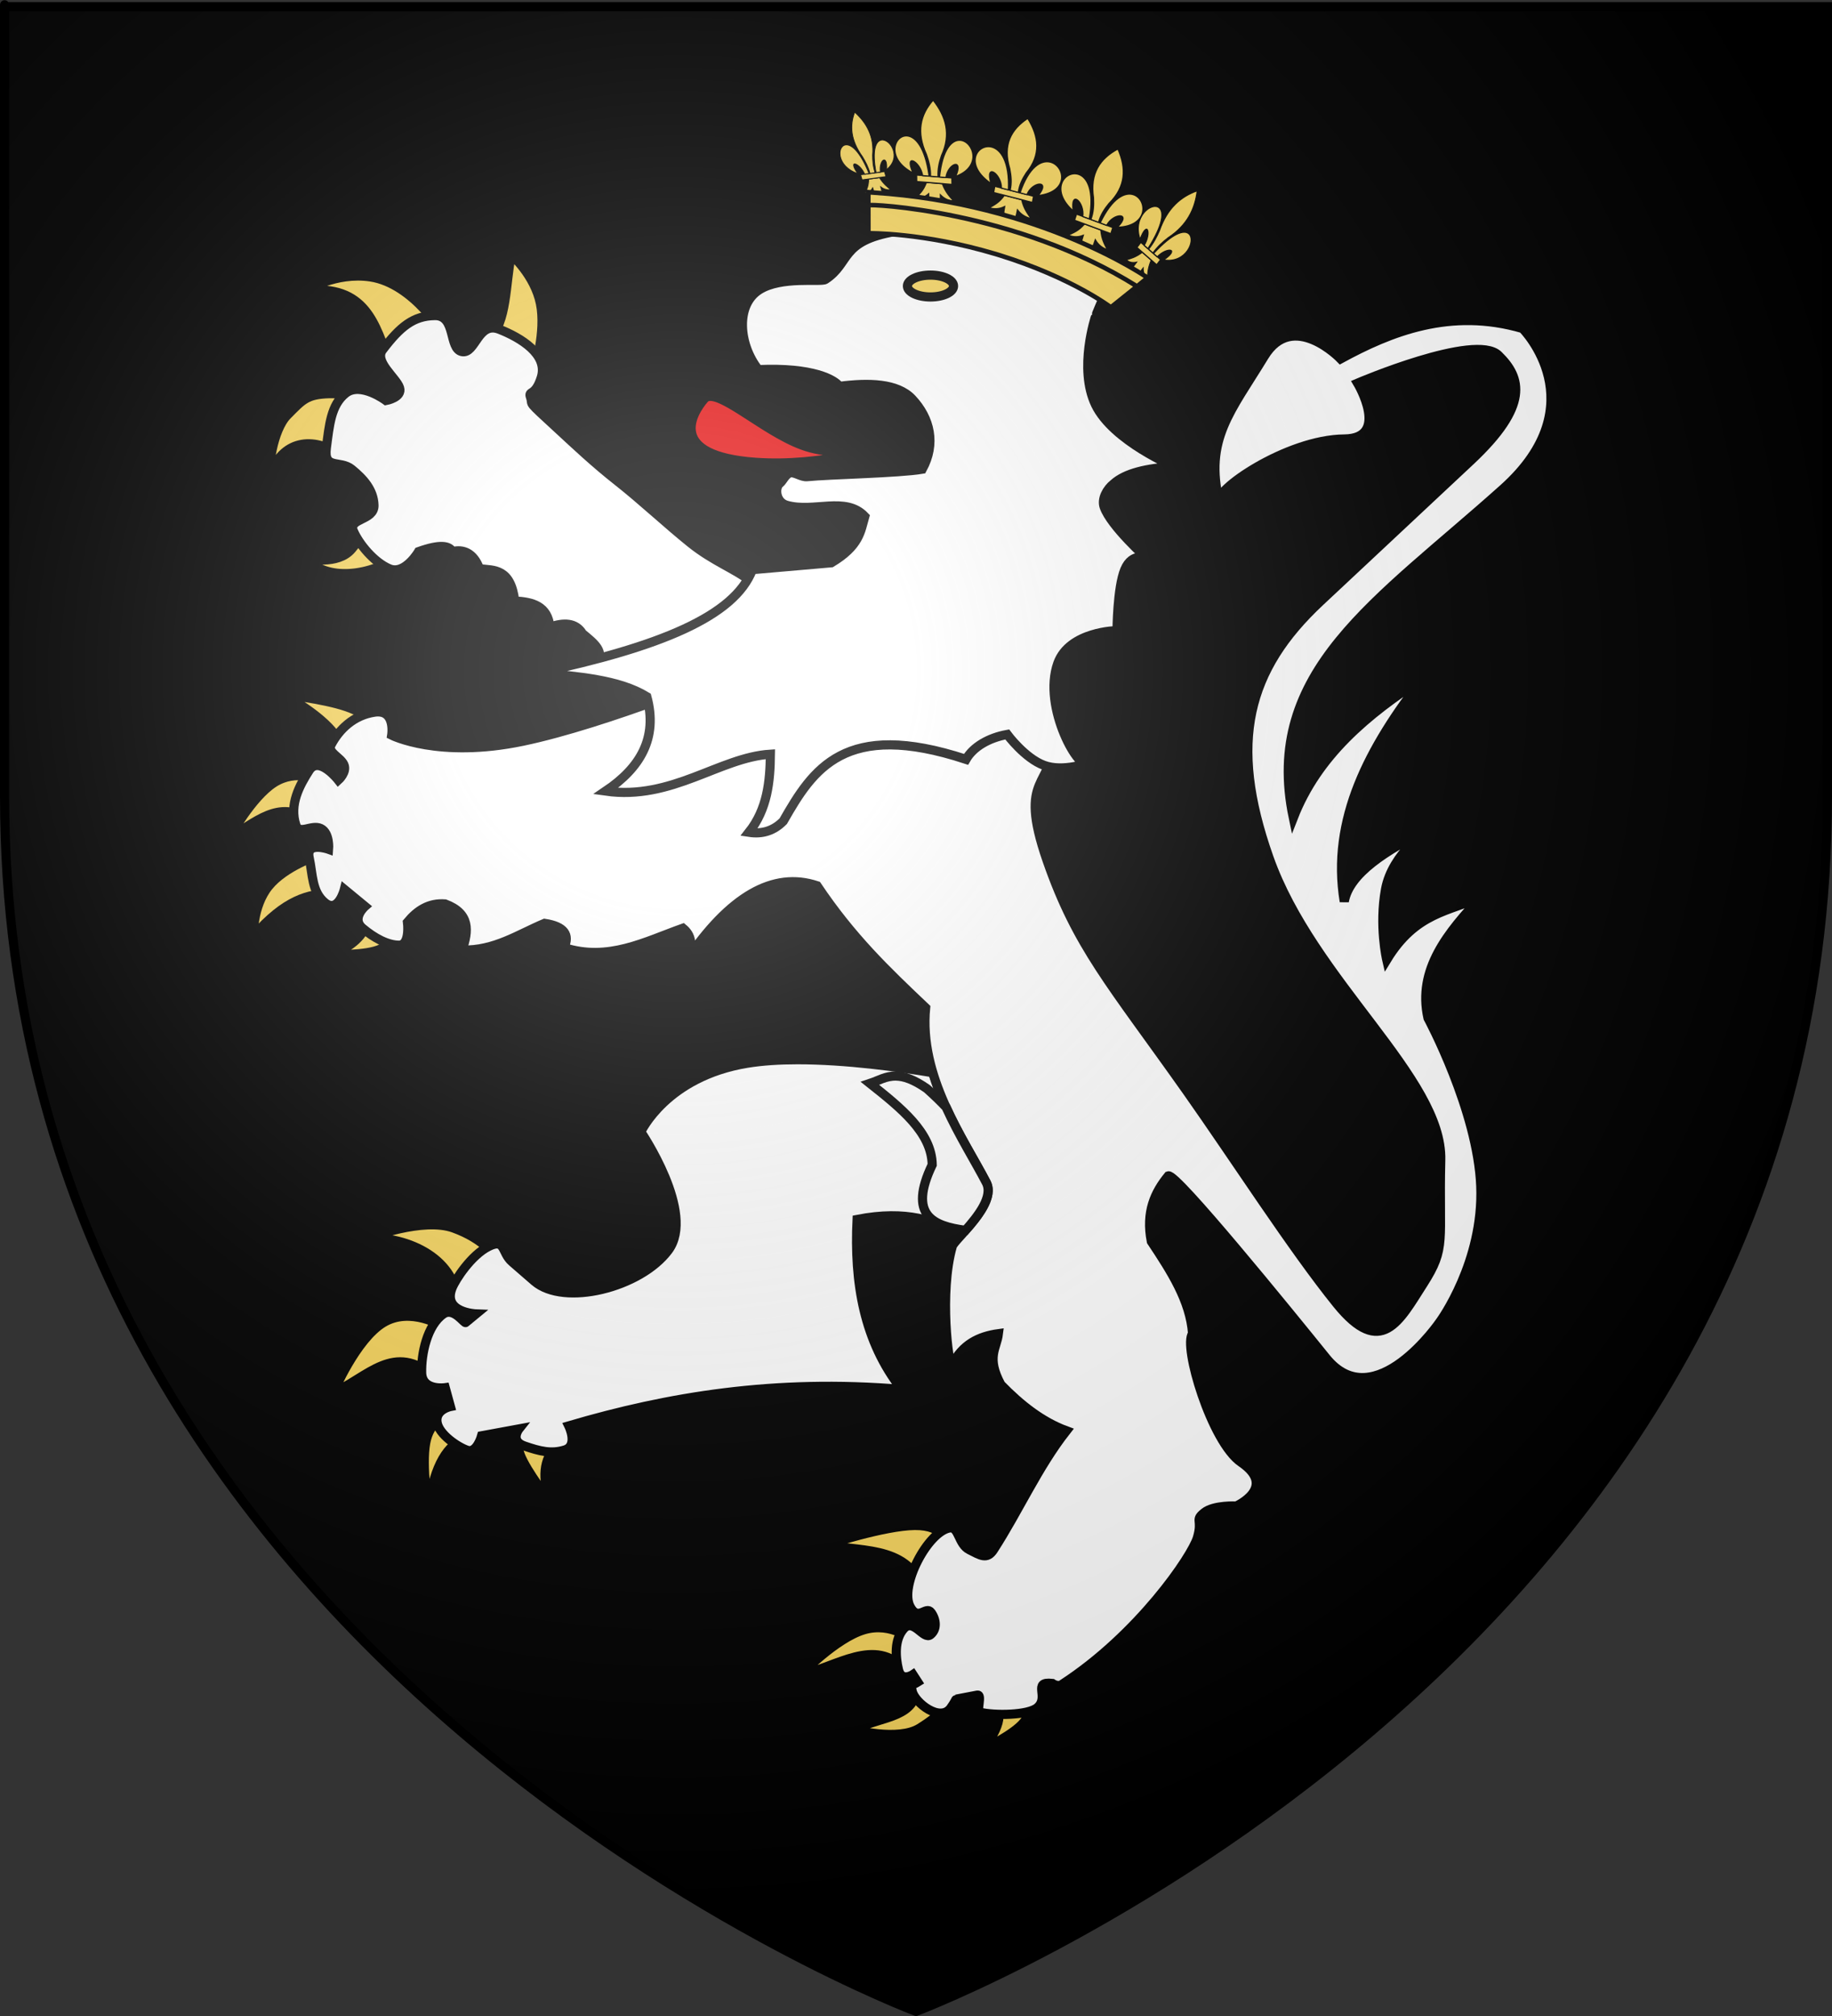 <?xml version="1.0" encoding="UTF-8" standalone="no"?>
<svg
   xmlns:dc="http://purl.org/dc/elements/1.1/"
   xmlns:cc="http://creativecommons.org/ns#"
   xmlns:rdf="http://www.w3.org/1999/02/22-rdf-syntax-ns#"
   xmlns:svg="http://www.w3.org/2000/svg"
   xmlns="http://www.w3.org/2000/svg"
   xmlns:xlink="http://www.w3.org/1999/xlink"
   xmlns:sodipodi="http://sodipodi.sourceforge.net/DTD/sodipodi-0.dtd"
   xmlns:inkscape="http://www.inkscape.org/namespaces/inkscape"
   height="660"
   width="600"
   version="1.0"
   id="svg2"
   sodipodi:version="0.32"
   inkscape:version="0.46"
   sodipodi:docname="blason Henneveux.svg"
   sodipodi:docbase="D:\Mes documents\Renaud-Notre Lapin"
   inkscape:export-filename="/Users/olivier/Desktop/Blason Rouge/Blason_Vide_3D.png"
   inkscape:export-xdpi="144"
   inkscape:export-ydpi="144"
   inkscape:output_extension="org.inkscape.output.svg.inkscape">
  <rect width="100%" height="100%" fill="#333333" stroke="none"/>
  <sodipodi:namedview
     inkscape:window-height="712"
     inkscape:window-width="1024"
     inkscape:pageshadow="2"
     inkscape:pageopacity="0.0"
     guidetolerance="10.0"
     gridtolerance="10.0"
     objecttolerance="10.0"
     borderopacity="1.0"
     bordercolor="#666666"
     pagecolor="#ffffff"
     id="base"
     showgrid="false"
     height="660px"
     inkscape:zoom="0.76818149"
     inkscape:cx="300"
     inkscape:cy="329.99986"
     inkscape:window-x="112"
     inkscape:window-y="317"
     inkscape:current-layer="g3047"
     showguides="true"
     inkscape:guide-bbox="true">
    <sodipodi:guide
       orientation="1,0"
       position="-505.076,92.036"
       id="guide2493" />
  </sodipodi:namedview>
  <desc
     id="desc4">Flag of Canton of Valais (Wallis)</desc>
  <defs
     id="defs6">
    <inkscape:perspective
       sodipodi:type="inkscape:persp3d"
       inkscape:vp_x="0 : 330 : 1"
       inkscape:vp_y="0 : 1000 : 0"
       inkscape:vp_z="600 : 330 : 1"
       inkscape:persp3d-origin="300 : 220 : 1"
       id="perspective35" />
    <linearGradient
       id="linearGradient2893">
      <stop
         style="stop-color:white;stop-opacity:0.314;"
         offset="0"
         id="stop2895" />
      <stop
         id="stop2897"
         offset="0.19"
         style="stop-color:white;stop-opacity:0.251;" />
      <stop
         style="stop-color:#6b6b6b;stop-opacity:0.125;"
         offset="0.6"
         id="stop2901" />
      <stop
         style="stop-color:black;stop-opacity:0.125;"
         offset="1"
         id="stop2899" />
    </linearGradient>
    <linearGradient
       id="linearGradient2885">
      <stop
         id="stop2887"
         offset="0"
         style="stop-color:white;stop-opacity:1;" />
      <stop
         style="stop-color:white;stop-opacity:1;"
         offset="0.229"
         id="stop2891" />
      <stop
         id="stop2889"
         offset="1"
         style="stop-color:black;stop-opacity:1;" />
    </linearGradient>
    <linearGradient
       id="linearGradient2955">
      <stop
         id="stop2867"
         offset="0"
         style="stop-color:#fd0000;stop-opacity:1;" />
      <stop
         style="stop-color:#e77275;stop-opacity:0.659;"
         offset="0.5"
         id="stop2873" />
      <stop
         style="stop-color:black;stop-opacity:0.323;"
         offset="1"
         id="stop2959" />
    </linearGradient>
    <radialGradient
       inkscape:collect="always"
       xlink:href="#linearGradient2955"
       id="radialGradient2961"
       cx="225.524"
       cy="218.901"
       fx="225.524"
       fy="218.901"
       r="300"
       gradientTransform="matrix(-4.167939e-4,2.183,-1.884,-3.599562e-4,615.597,-289.121)"
       gradientUnits="userSpaceOnUse" />
    <polygon
       id="star"
       transform="scale(53,53)"
       points="0,-1 0.588,0.809 -0.951,-0.309 0.951,-0.309 -0.588,0.809 0,-1 " />
    <clipPath
       id="clip">
      <path
         d="M 0,-200 L 0,600 L 300,600 L 300,-200 L 0,-200 z "
         id="path10" />
    </clipPath>
    <radialGradient
       inkscape:collect="always"
       xlink:href="#linearGradient2955"
       id="radialGradient1911"
       gradientUnits="userSpaceOnUse"
       gradientTransform="matrix(-4.167939e-4,2.183,-1.884,-3.599562e-4,615.597,-289.121)"
       cx="225.524"
       cy="218.901"
       fx="225.524"
       fy="218.901"
       r="300" />
    <radialGradient
       inkscape:collect="always"
       xlink:href="#linearGradient2955"
       id="radialGradient2865"
       gradientUnits="userSpaceOnUse"
       gradientTransform="matrix(0,1.749,-1.593,-1.049767e-7,551.788,-191.29)"
       cx="225.524"
       cy="218.901"
       fx="225.524"
       fy="218.901"
       r="300" />
    <radialGradient
       inkscape:collect="always"
       xlink:href="#linearGradient2955"
       id="radialGradient2871"
       gradientUnits="userSpaceOnUse"
       gradientTransform="matrix(0,1.386,-1.323,-5.741131e-8,-158.082,-109.541)"
       cx="225.524"
       cy="218.901"
       fx="225.524"
       fy="218.901"
       r="300" />
    <radialGradient
       inkscape:collect="always"
       xlink:href="#linearGradient2893"
       id="radialGradient3163"
       gradientUnits="userSpaceOnUse"
       gradientTransform="matrix(1.353,0,0,1.349,-77.629,-85.747)"
       cx="221.445"
       cy="226.331"
       fx="221.445"
       fy="226.331"
       r="300" />
    <inkscape:perspective
       id="perspective55"
       inkscape:persp3d-origin="313.53882 : 108.85415 : 1"
       inkscape:vp_z="627.07764 : 163.28122 : 1"
       inkscape:vp_y="0 : 1000 : 0"
       inkscape:vp_x="0 : 163.28122 : 1"
       sodipodi:type="inkscape:persp3d" />
    <inkscape:perspective
       id="perspective18"
       inkscape:persp3d-origin="220.7534 : 151.35528 : 1"
       inkscape:vp_z="441.50681 : 227.03291 : 1"
       inkscape:vp_y="0 : 1000 : 0"
       inkscape:vp_x="0 : 227.03291 : 1"
       sodipodi:type="inkscape:persp3d" />
    <radialGradient
       r="300"
       fy="226.331"
       fx="221.445"
       cy="226.331"
       cx="221.445"
       gradientTransform="matrix(1.353,0,0,1.349,-77.629,-85.747)"
       gradientUnits="userSpaceOnUse"
       id="radialGradient3043"
       xlink:href="#linearGradient2893"
       inkscape:collect="always" />
    <radialGradient
       r="300"
       fy="218.901"
       fx="225.524"
       cy="218.901"
       cx="225.524"
       gradientTransform="matrix(0,1.386,-1.323,-5.741131e-8,-158.082,-109.541)"
       gradientUnits="userSpaceOnUse"
       id="radialGradient3041"
       xlink:href="#linearGradient2955"
       inkscape:collect="always" />
    <radialGradient
       r="300"
       fy="218.901"
       fx="225.524"
       cy="218.901"
       cx="225.524"
       gradientTransform="matrix(0,1.749,-1.593,-1.049767e-7,551.788,-191.29)"
       gradientUnits="userSpaceOnUse"
       id="radialGradient3039"
       xlink:href="#linearGradient2955"
       inkscape:collect="always" />
    <radialGradient
       r="300"
       fy="218.901"
       fx="225.524"
       cy="218.901"
       cx="225.524"
       gradientTransform="matrix(-4.167939e-4,2.183,-1.884,-3.599562e-4,615.597,-289.121)"
       gradientUnits="userSpaceOnUse"
       id="radialGradient3037"
       xlink:href="#linearGradient2955"
       inkscape:collect="always" />
    <clipPath
       id="clipPath3033">
      <path
         id="path3035"
         d="M 0,-200 L 0,600 L 300,600 L 300,-200 L 0,-200 z " />
    </clipPath>
    <polygon
       points="0,-1 0.588,0.809 -0.951,-0.309 0.951,-0.309 -0.588,0.809 0,-1 "
       transform="scale(53,53)"
       id="polygon3031" />
    <radialGradient
       gradientUnits="userSpaceOnUse"
       gradientTransform="matrix(-4.167939e-4,2.183,-1.884,-3.599562e-4,615.597,-289.121)"
       r="300"
       fy="218.901"
       fx="225.524"
       cy="218.901"
       cx="225.524"
       id="radialGradient3029"
       xlink:href="#linearGradient2955"
       inkscape:collect="always" />
    <linearGradient
       id="linearGradient3021">
      <stop
         style="stop-color:#fd0000;stop-opacity:1;"
         offset="0"
         id="stop3023" />
      <stop
         id="stop3025"
         offset="0.5"
         style="stop-color:#e77275;stop-opacity:0.659;" />
      <stop
         id="stop3027"
         offset="1"
         style="stop-color:black;stop-opacity:0.323;" />
    </linearGradient>
    <linearGradient
       id="linearGradient3013">
      <stop
         style="stop-color:white;stop-opacity:1;"
         offset="0"
         id="stop3015" />
      <stop
         id="stop3017"
         offset="0.229"
         style="stop-color:white;stop-opacity:1;" />
      <stop
         style="stop-color:black;stop-opacity:1;"
         offset="1"
         id="stop3019" />
    </linearGradient>
    <linearGradient
       id="linearGradient3003">
      <stop
         id="stop3005"
         offset="0"
         style="stop-color:white;stop-opacity:0.314;" />
      <stop
         style="stop-color:white;stop-opacity:0.251;"
         offset="0.19"
         id="stop3007" />
      <stop
         id="stop3009"
         offset="0.6"
         style="stop-color:#6b6b6b;stop-opacity:0.125;" />
      <stop
         id="stop3011"
         offset="1"
         style="stop-color:black;stop-opacity:0.125;" />
    </linearGradient>
    <inkscape:perspective
       id="perspective3001"
       inkscape:persp3d-origin="300 : 220 : 1"
       inkscape:vp_z="600 : 330 : 1"
       inkscape:vp_y="0 : 1000 : 0"
       inkscape:vp_x="0 : 330 : 1"
       sodipodi:type="inkscape:persp3d" />
  </defs>
  <g
     inkscape:groupmode="layer"
     id="layer3"
     inkscape:label="Fond écu"
     style="display:inline">
    <path
       id="path2855"
       style="fill:#000000;fill-opacity:1;fill-rule:evenodd;stroke:none;stroke-width:1px;stroke-linecap:butt;stroke-linejoin:miter;stroke-opacity:1"
       d="M 300,658.5 C 300,658.5 598.5,546.18 598.5,260.728 C 598.5,-24.723 598.5,2.176 598.5,2.176 L 1.5,2.176 L 1.5,260.728 C 1.5,546.18 300,658.5 300,658.5 z "
       sodipodi:nodetypes="cccccc" />
    <g
       id="g3045"
       transform="translate(-384.444,6.26)">
      <g
         style="display:inline"
         inkscape:label="Fond écu"
         id="g3047">
        <g
           id="g3111"
           transform="translate(372.308,1.302)">
          <path
             id="path1994"
             style="fill:#f7d55d;fill-opacity:1;fill-rule:evenodd;stroke:#000000;stroke-width:3;stroke-linecap:butt;stroke-linejoin:miter;stroke-miterlimit:4;stroke-dasharray:none;stroke-opacity:1;display:inline"
             d="M 143.61,173.869 C 133.602,181.414 118.622,182.717 112.698,175.274 C 112.698,175.274 122.76,177.63 127.311,172.183 C 133.487,164.791 133.711,161.299 134.617,162.909 L 143.61,173.869 z" />
          <path
             id="path1996"
             style="fill:#f7d55d;fill-opacity:1;fill-rule:evenodd;stroke:#000000;stroke-width:3;stroke-linecap:butt;stroke-linejoin:miter;stroke-miterlimit:4;stroke-dasharray:none;stroke-opacity:1;display:inline"
             d="M 124.501,142.114 C 115.737,135.269 105.168,136.052 100.895,147.172 C 99.763,146.748 101.373,133.243 106.234,128.344 C 111.233,123.306 112.557,121.529 120.004,121.319 C 127.451,121.108 136.865,125.534 136.865,125.534 L 124.501,142.114 z" />
          <path
             id="path1998"
             style="fill:#f7d55d;fill-opacity:1;fill-rule:evenodd;stroke:#000000;stroke-width:3;stroke-linecap:butt;stroke-linejoin:miter;stroke-miterlimit:4;stroke-dasharray:none;stroke-opacity:1;display:inline"
             d="M 139.676,111.202 C 135.08,98.629 131.907,85.464 112.136,87.597 C 112.136,87.597 122.004,81.368 133.493,83.1 C 147.69,85.241 158.132,102.482 157.38,102.772 L 139.676,111.202 z" />
          <path
             id="path2000"
             style="fill:#f7d55d;fill-opacity:1;fill-rule:evenodd;stroke:#000000;stroke-width:3;stroke-linecap:butt;stroke-linejoin:miter;stroke-miterlimit:4;stroke-dasharray:none;stroke-opacity:1;display:inline"
             d="M 172.274,103.615 C 178.262,97.894 177.624,85.547 179.58,75.794 C 179.58,75.794 187.238,82.468 189.135,91.812 C 191.032,101.156 187.168,113.169 187.168,113.169 L 172.274,103.615 z" />
          <path
             id="path2002"
             style="fill:#ffffff;fill-opacity:1;fill-rule:evenodd;stroke:#000000;stroke-width:3;stroke-linecap:butt;stroke-linejoin:miter;stroke-miterlimit:4;stroke-dasharray:none;stroke-opacity:1;display:inline"
             d="M 216.956,214.617 L 207.12,209.769 C 210.687,205.97 206.615,202.935 202.905,199.863 C 200.702,196.213 196.669,196.178 192.226,197.756 C 191.586,190.784 186.528,189.492 180.704,189.185 C 179.407,178.551 174.094,179.161 169.182,178.646 C 167.203,173.216 163.62,172.191 160.33,173.026 C 159.247,171.063 156.289,170.507 149.23,173.026 C 149.23,173.026 144.734,180.754 139.676,178.646 C 134.617,176.539 129.699,170.497 127.873,166.282 C 126.046,162.066 134.758,162.909 134.617,157.851 C 134.477,152.793 131.105,149.139 127.311,146.048 C 123.517,142.957 118.037,146.329 119.021,139.023 C 120.004,131.716 120.461,125.042 125.344,121.178 C 130.226,117.314 138.551,123.567 138.551,123.567 C 138.551,123.567 143.996,122.583 142.995,119.387 C 141.994,116.19 134.547,110.781 137.427,106.987 C 143.188,99.399 147.544,95.816 154.57,95.746 C 161.595,95.676 158.996,106.635 163.422,107.549 C 167.848,108.462 168.656,97.502 175.646,100.242 C 182.636,102.982 191.747,108.46 189.416,115.979 C 187.435,122.368 185.091,120.148 185.861,122.427 C 186.937,125.61 183.942,122.797 195.317,133.262 C 200.15,137.708 206.817,144.033 214.446,150.022 C 222.074,156.01 230.829,164.216 238.361,170.247 C 245.894,176.277 253.048,178.729 258.037,182.763 C 263.027,186.798 266.134,189.325 266.134,189.325 L 216.956,214.617 z" />
          <path
             id="path2004"
             style="fill:#f7d55d;fill-opacity:1;fill-rule:evenodd;stroke:#000000;stroke-width:3;stroke-linecap:butt;stroke-linejoin:miter;stroke-miterlimit:4;stroke-dasharray:none;stroke-opacity:1;display:inline"
             d="M 161.884,420.906 C 162.972,406.084 147.799,397.58 133.071,397.657 C 133.071,397.657 150.657,390.851 160.692,394.478 C 170.727,398.104 174.403,403.817 174.403,403.817 L 161.884,420.906 z" />
          <path
             id="path2006"
             style="fill:#f7d55d;fill-opacity:1;fill-rule:evenodd;stroke:#000000;stroke-width:3;stroke-linecap:butt;stroke-linejoin:miter;stroke-miterlimit:4;stroke-dasharray:none;stroke-opacity:1;display:inline"
             d="M 154.333,443.161 C 141.264,431.735 132.648,443.267 121.347,448.328 C 121.347,448.328 128.699,430.891 137.641,425.476 C 146.583,420.062 157.115,426.669 157.115,426.669 L 154.333,443.161 z" />
          <path
             id="path2008"
             style="fill:#f7d55d;fill-opacity:1;fill-rule:evenodd;stroke:#000000;stroke-width:3;stroke-linecap:butt;stroke-linejoin:miter;stroke-miterlimit:4;stroke-dasharray:none;stroke-opacity:1;display:inline"
             d="M 164.269,463.231 C 158.988,465.69 154.467,471.186 152.346,486.282 C 152.346,486.282 150.16,472.272 151.551,464.821 C 152.942,457.369 157.91,456.475 157.91,456.475 L 164.269,463.231 z" />
          <path
             id="path2010"
             style="fill:#f7d55d;fill-opacity:1;fill-rule:evenodd;stroke:#000000;stroke-width:3;stroke-linecap:butt;stroke-linejoin:miter;stroke-miterlimit:4;stroke-dasharray:none;stroke-opacity:1;display:inline"
             d="M 194.472,465.616 C 189.976,470.199 189.565,476.533 192.485,484.294 C 192.485,484.294 184.537,474.061 182.55,468.795 C 180.563,463.529 184.537,463.231 184.537,463.231 L 194.472,465.616 z" />
          <path
             id="path2012"
             style="fill:#ffffff;fill-opacity:1;fill-rule:evenodd;stroke:#000000;stroke-width:3;stroke-linecap:butt;stroke-linejoin:miter;stroke-miterlimit:4;stroke-dasharray:none;stroke-opacity:1;display:inline"
             d="M 273.313,339.367 C 267.466,339.369 261.83,339.709 256.851,340.525 C 230.295,344.881 222.018,362.997 222.018,362.997 C 222.018,362.997 240.133,389.549 231,401.773 C 221.867,413.998 196.843,420.267 187.153,411.882 L 179.861,405.56 C 176.296,402.475 177.751,397.711 172.131,400.521 C 166.51,403.332 161.316,411.246 160.175,414.135 C 157.002,422.171 168.062,422.586 168.062,422.586 L 164.682,425.371 C 164.363,426.09 160.799,420.254 157.39,422.586 C 151.975,426.289 150.082,435.791 150.223,441.833 C 150.364,447.875 157.953,446.747 157.953,446.747 L 159.643,452.912 C 159.643,452.912 154.7,453.907 155.262,457.982 C 155.824,462.057 162.189,466.263 165.245,467.246 C 168.302,468.23 169.877,462.489 169.877,462.489 L 182.114,460.236 C 182.114,460.236 179.012,464.152 183.93,465.838 C 188.847,467.524 192.676,468.526 197.137,467.121 C 201.598,465.716 198.42,459.234 198.42,459.234 C 230.925,449.654 265.999,443.833 307.458,447.31 C 295.01,431.499 291.848,412.33 292.842,391.664 C 309.094,388.489 318.513,392.133 327.112,396.609 C 331.259,392.017 337.806,384.662 335.156,379.584 C 330.021,369.745 321.819,357.474 317.661,343.624 C 306.777,341.801 289.229,339.364 273.313,339.367 z" />
          <path
             id="path2014"
             style="fill:#f7d55d;fill-opacity:1;fill-rule:evenodd;stroke:#000000;stroke-width:3;stroke-linecap:butt;stroke-linejoin:miter;stroke-miterlimit:4;stroke-dasharray:none;stroke-opacity:1;display:inline"
             d="M 124.328,237.298 C 121.876,230.858 114.356,225.198 105.053,219.812 C 105.053,219.812 117.919,221.203 125.52,223.786 C 133.121,226.369 135.456,230.145 135.456,230.145 L 124.328,237.298 z" />
          <path
             id="path2016"
             style="fill:#f7d55d;fill-opacity:1;fill-rule:evenodd;stroke:#000000;stroke-width:3;stroke-linecap:butt;stroke-linejoin:miter;stroke-miterlimit:4;stroke-dasharray:none;stroke-opacity:1;display:inline"
             d="M 113.598,260.945 C 103.364,253.86 95.664,261.969 87.368,266.509 C 87.368,266.509 94.531,253.343 101.884,248.673 C 109.236,244.003 116.777,247.83 116.777,247.83 L 113.598,260.945 z" />
          <path
             id="path2018"
             style="fill:#f7d55d;fill-opacity:1;fill-rule:evenodd;stroke:#000000;stroke-width:3;stroke-linecap:butt;stroke-linejoin:miter;stroke-miterlimit:4;stroke-dasharray:none;stroke-opacity:1;display:inline"
             d="M 120.552,284.989 C 113.339,285.058 105.661,286.803 95.118,298.898 C 95.118,298.898 94.77,289.211 100.085,282.604 C 105.401,275.997 116.379,272.47 116.379,272.47 L 120.552,284.989 z" />
          <path
             id="path2020"
             style="fill:#f7d55d;fill-opacity:1;fill-rule:evenodd;stroke:#000000;stroke-width:3;stroke-linecap:butt;stroke-linejoin:miter;stroke-miterlimit:4;stroke-dasharray:none;stroke-opacity:1;display:inline"
             d="M 132.075,294.551 C 131.513,298.459 127.158,302.507 120.689,304.94 C 120.689,304.94 132.176,305.362 136.847,303.071 C 141.517,300.78 140.423,297.11 140.423,297.11 L 132.075,294.551 z" />
          <path
             id="path2022"
             style="fill:#f7d55d;fill-opacity:1;fill-rule:evenodd;stroke:#000000;stroke-width:3;stroke-linecap:butt;stroke-linejoin:miter;stroke-miterlimit:4;stroke-dasharray:none;stroke-opacity:1;display:inline"
             d="M 336.351,549.471 C 339.857,551.72 341.36,555.371 334.364,564.971 C 334.364,564.971 344.2,560.301 347.479,556.227 C 350.758,552.154 347.479,548.676 347.479,548.676 L 336.351,549.471 z" />
          <path
             id="path2024"
             style="fill:#f7d55d;fill-opacity:1;fill-rule:evenodd;stroke:#000000;stroke-width:3;stroke-linecap:butt;stroke-linejoin:miter;stroke-miterlimit:4;stroke-dasharray:none;stroke-opacity:1;display:inline"
             d="M 312.506,544.305 C 312.063,554.615 302.34,554.125 291.443,558.612 C 291.443,558.612 306.247,562.586 313.301,558.214 C 320.355,553.843 323.634,549.869 323.634,549.869 L 312.506,544.305 z" />
          <path
             id="path2026"
             style="fill:#f7d55d;fill-opacity:1;fill-rule:evenodd;stroke:#000000;stroke-width:3;stroke-linecap:butt;stroke-linejoin:miter;stroke-miterlimit:4;stroke-dasharray:none;stroke-opacity:1;display:inline"
             d="M 308.532,539.138 C 298.785,528.15 286.019,538.293 274.354,540.728 C 274.354,540.728 285.78,528.805 295.02,526.023 C 304.26,523.241 311.314,529.6 311.314,529.6 L 308.532,539.138 z" />
          <path
             id="path2028"
             style="fill:#f7d55d;fill-opacity:1;fill-rule:evenodd;stroke:#000000;stroke-width:3;stroke-linecap:butt;stroke-linejoin:miter;stroke-miterlimit:4;stroke-dasharray:none;stroke-opacity:1;display:inline"
             d="M 315.288,515.691 C 311.353,498.316 295.582,500.668 282.7,498.204 C 282.7,498.204 301.776,491.945 311.711,491.845 C 321.647,491.746 322.442,497.807 322.442,497.807 L 315.288,515.691 z" />
          <path
             id="path2030"
             style="fill:#ffffff;fill-opacity:1;fill-rule:evenodd;stroke:#000000;stroke-width:3;stroke-linecap:butt;stroke-linejoin:miter;stroke-miterlimit:4;stroke-dasharray:none;stroke-opacity:1;display:inline"
             d="M 252.496,212.062 C 252.496,212.062 210.965,229.35 183.345,235.112 C 155.724,240.875 140.423,233.125 140.423,233.125 C 140.423,233.125 141.814,224.581 134.859,225.574 C 127.905,226.568 123.136,231.337 120.552,236.305 C 119.261,238.788 123.632,240.279 124.75,242.738 C 125.868,245.197 122.937,247.83 122.937,247.83 C 122.937,247.83 116.578,239.683 113.399,244.65 C 110.219,249.618 106.841,255.778 109.027,262.534 C 110.12,265.912 114.194,262.236 117.199,263.677 C 120.205,265.118 119.758,270.483 119.758,270.483 C 119.758,270.483 112.207,267.8 113.399,273.265 C 114.591,278.729 114.194,284.392 118.565,287.969 C 122.937,291.546 124.924,283.598 124.924,283.598 L 131.68,289.161 C 131.68,289.161 127.11,293.136 130.885,296.315 C 134.661,299.494 139.032,301.879 142.808,301.879 C 146.583,301.879 145.59,294.328 145.59,294.328 C 148.774,290.496 152.613,287.974 157.91,288.367 C 166.221,291.464 165.637,297.229 163.474,303.469 C 174.078,303.746 181.845,298.349 190.498,294.725 C 197.032,295.719 198.798,298.501 196.857,302.674 C 211.338,307.298 223.336,300.75 235.804,296.315 C 238.473,298.489 239.412,301.701 236.798,307.045 C 251.105,285.85 265.412,277.636 279.719,282.405 C 291.095,299.346 302.352,310.085 315.288,322.346 C 313.075,344.955 327.523,364.942 335.159,379.574 C 338.846,386.638 324.673,398.197 324.031,400.439 C 319.685,415.622 322.83,439.741 323.895,439.386 C 327.274,432.54 332.769,429.929 339.133,429.053 C 338.53,433.966 335.069,436.735 339.928,445.745 C 346.424,452.422 353.398,457.905 361.389,460.847 C 352.028,472.77 345.899,486.856 337.543,499.794 C 335.357,503.18 333.172,501.582 329.595,499.794 C 326.018,498.005 326.189,492.203 323.236,492.64 C 316.081,493.7 306.644,511.636 310.198,518.404 C 312.826,523.408 315.392,518.013 317.062,520.315 C 318.732,522.617 319.11,525.789 316.878,527.613 C 314.646,529.438 311.314,522.069 308.134,525.646 C 304.955,529.223 305.415,535.042 306.408,539.11 C 307.402,543.179 311.125,540.656 311.125,540.656 L 312.715,543.115 C 311.236,544.064 310.276,543.648 310.896,546.149 C 311.838,549.945 320.075,556.36 323.505,551.599 C 324.826,549.766 325.23,548.704 325.283,548.713 L 332.239,547.382 C 333.868,547.07 331.897,552.694 332.959,552.964 C 337.727,554.177 348.916,554.025 351.895,551.462 C 355.968,547.958 350.015,542.799 356.768,543.558 C 356.768,543.558 358.518,544.812 359.91,543.911 C 385.14,527.582 402.566,501.78 404.31,495.82 C 406.081,489.763 403.316,490.256 406.496,487.673 C 409.675,485.089 417.027,485.487 417.027,485.487 C 417.027,485.487 430.637,479.387 418.617,471.18 C 408.917,464.556 399.505,432.982 402.72,429.053 C 401.969,418.303 395.663,408.563 389.208,398.849 C 387.339,389.213 390.326,382.815 394.772,377.389 C 397.314,376.473 433.961,421.558 446.436,437.001 C 462.302,456.642 483.794,425.079 483.794,425.079 C 483.794,425.079 498.101,405.605 497.107,380.767 C 496.114,355.928 479.82,325.724 479.82,325.724 C 476.262,309.795 486.293,297.748 497.306,285.982 C 486.794,290.894 475.844,290.997 466.307,306.648 C 466.307,306.648 463.724,295.52 465.91,283.598 C 468.096,271.675 480.217,263.727 480.217,263.727 C 465.985,270.848 454.036,278.351 452.398,287.572 C 447.967,260.713 460.56,237.096 478.23,214.447 C 459.829,226.3 443.596,239.888 435.706,260.15 C 425.642,212.156 463.168,189.424 504.46,152.449 C 535.451,124.699 510.818,99.99 510.818,99.99 C 487.142,93.084 467.513,101.04 451.205,109.925 C 451.205,109.925 435.585,93.632 426.168,109.13 C 415.246,127.105 406.511,136.217 411.464,156.821 C 408.91,153.415 433.489,136.312 452.398,136.155 C 467.62,136.029 456.769,117.874 456.769,117.874 C 456.769,117.874 495.319,101.381 502.87,108.733 C 510.421,116.085 513.108,125.18 493.729,143.308 L 444.449,189.409 C 420.682,211.643 414.313,235.271 427.758,273.265 C 442.082,313.744 484.663,345.351 483.993,372.222 C 483.323,399.093 485.943,400.735 478.23,412.759 C 470.517,424.783 464.49,437.201 450.013,419.316 C 435.537,401.432 416.362,371.611 400.932,349.768 C 375.924,314.366 364.916,302.525 355.03,274.059 C 345.144,245.594 357.414,250.612 357.017,233.92 C 356.62,217.228 353.44,207.293 353.44,207.293 L 252.496,212.062 z" />
          <path
             id="path2032"
             style="fill:#e20909;fill-opacity:1;fill-rule:evenodd;stroke:#000000;stroke-width:3;stroke-linecap:butt;stroke-linejoin:miter;stroke-miterlimit:4;stroke-dasharray:none;stroke-opacity:1;display:inline"
             d="M 320.37,135.932 C 300.432,138.776 281.382,145.324 259.67,143.8 C 230.21,141.733 238.786,127.644 242.809,123.005 C 246.644,118.584 261.765,133.367 274.845,138.18 C 290.021,143.764 305.197,136.687 320.37,135.932 z" />
          <path
             id="path2034"
             style="fill:#ffffff;fill-opacity:1;fill-rule:evenodd;stroke:#000000;stroke-width:3;stroke-linecap:butt;stroke-linejoin:miter;stroke-miterlimit:4;stroke-dasharray:none;stroke-opacity:1;display:inline"
             d="M 310.816,123.005 C 306.027,117.915 296.62,117.657 287.07,118.93 C 285.469,116.747 278.468,112.659 260.513,113.45 C 254.042,105.244 252.956,92.291 260.794,87.315 C 267.966,82.764 281.001,84.869 282.433,83.943 C 290.822,78.518 287.07,71.297 305.476,68.206 C 323.883,65.115 356.059,71.578 356.059,71.578 C 356.059,71.578 357.789,75.769 364.393,75.207 C 370.997,74.645 367.792,79.049 371.024,82.983 C 374.256,86.918 376.677,82.508 373.797,89.182 C 370.916,95.857 370.953,96.027 370.953,96.027 C 370.953,96.027 365.193,113.099 370.953,124.972 C 376.714,136.845 396.807,145.205 396.807,145.205 C 387.716,145.684 380.705,147.352 376.855,150.826 C 374.7,152.512 372.837,155.76 373.764,158.413 C 375.952,164.682 387.815,175.274 387.815,175.274 C 387.815,175.274 382.967,173.026 380.508,178.927 C 378.049,184.829 377.979,198.88 377.979,198.88 C 377.979,198.88 362.382,199.08 358.589,209.558 C 353.336,224.067 366.042,245.961 368.705,242.156 C 368.705,242.156 360.415,245.318 354.092,243 C 347.769,240.681 342.009,232.883 342.009,232.883 C 335.938,233.984 330.86,236.947 328.52,241.032 C 288.76,227.97 278.368,244.274 268.663,261.266 C 265.649,264.316 261.934,265.615 257.422,264.919 C 263.433,257.312 264.358,248.434 264.448,239.346 C 247.742,240.401 232.254,254.505 210.492,251.43 C 221.757,243.834 227.675,234.098 223.981,220.518 C 214.724,214.84 201.442,213.992 188.573,212.65 C 228.013,204.256 252.71,194.252 258.546,178.927 L 284.4,176.679 C 293.712,171.107 293.967,166.357 295.36,161.504 C 289.04,154.802 278.639,160.387 269.787,157.851 C 266.055,156.782 265.804,151.951 267.576,150.629 C 268.462,149.968 269.437,147.564 270.958,147.243 C 272.48,146.922 274.547,148.685 276.493,148.491 C 283.747,147.769 306.774,147.333 314.188,146.048 C 318.724,137.741 316.819,129.386 310.816,123.005 z"
             sodipodi:nodetypes="cccssscssscsccscscscscccccccccccsssscc" />
          <path
             id="path3914"
             style="fill:#ffffff;fill-opacity:1;fill-rule:evenodd;stroke:#000000;stroke-width:3;stroke-linecap:butt;stroke-linejoin:miter;stroke-miterlimit:4;stroke-dasharray:none;stroke-opacity:1"
             d="M 305.58,344.719 C 302.24,344.66 299.837,346.218 297.068,347.129 C 307.195,355.161 317.283,363.201 317.442,373.763 C 309.525,390.297 317.638,393.807 328.333,395.232 C 332.411,390.634 337.556,384.183 335.156,379.584 C 331.463,372.509 326.204,364.161 321.98,354.891 C 320.181,352.994 318.134,351.003 315.72,348.85 C 311.347,345.79 308.178,344.765 305.58,344.719 z" />
          <g
             id="g3878"
             style="fill:#f7d55d">
            <path
               d="M 324.429,86.08 C 324.432,88.056 321.05,89.659 316.878,89.659 C 312.705,89.659 309.324,88.056 309.327,86.08 C 309.324,84.104 312.705,82.501 316.878,82.501 C 321.05,82.501 324.432,84.104 324.429,86.08 z"
               style="fill:#f7d55d;fill-opacity:1;fill-rule:evenodd;stroke:#000000;stroke-width:3;stroke-linecap:butt;stroke-linejoin:miter;stroke-miterlimit:4;stroke-dasharray:none;stroke-opacity:1;display:inline"
               id="path2036" />
            <g
               style="fill:#f7d55d"
               id="g6401"
               transform="matrix(0.267,-3.5960053e-2,0.105,0.358,282.094,29.583)">
              <path
                 id="path1914"
                 style="fill:#f7d55d;fill-opacity:1;fill-rule:evenodd;stroke:#000000;stroke-width:0.902;stroke-linecap:butt;stroke-linejoin:miter;stroke-miterlimit:4;stroke-dasharray:none;stroke-opacity:1"
                 d="M 29.739,62.946 C 27.049,69.297 23.723,71.868 20.495,74.989 C 24.114,75.005 27.72,74.31 31.458,71.175 C 31.522,80.85 32.916,84.157 36.277,87.407 C 39.6,84.258 41.136,80.86 41.124,71.175 C 44.862,74.31 48.459,75.005 52.078,74.989 C 48.85,71.868 45.533,69.296 42.843,62.946 L 29.739,62.946 z" />
              <rect
                 id="rect2782"
                 style="fill:#f7d55d;fill-opacity:1;fill-rule:nonzero;stroke:#000000;stroke-width:0.902;stroke-linecap:butt;stroke-linejoin:miter;marker:none;marker-start:none;marker-mid:none;marker-end:none;stroke-miterlimit:4;stroke-dasharray:none;stroke-dashoffset:0;stroke-opacity:1;visibility:visible;display:inline;overflow:visible"
                 y="58.178"
                 x="21.707"
                 height="4.772"
                 width="29.159" />
              <path
                 id="path1993"
                 style="fill:#f7d55d;fill-opacity:1;fill-rule:evenodd;stroke:#000000;stroke-width:3;stroke-linecap:butt;stroke-linejoin:miter;stroke-miterlimit:4;stroke-dasharray:none;stroke-opacity:1"
                 transform="matrix(0.301,0,0,0.301,-1.678,0)"
                 d="M 126.281,7.938 C 91.34,45.032 77.89,87.763 105.656,141.281 C 111.998,157.54 116.995,174.326 115.969,193.531 L 136.594,193.531 C 135.568,174.326 140.565,157.54 146.906,141.281 C 174.673,87.763 161.223,45.032 126.281,7.938 z" />
              <path
                 id="path1881"
                 style="fill:#f7d55d;fill-opacity:1;fill-rule:evenodd;stroke:#000000;stroke-width:3;stroke-linecap:butt;stroke-linejoin:miter;stroke-miterlimit:4;stroke-dasharray:none;stroke-opacity:1"
                 transform="matrix(0.301,0,0,0.301,-1.678,0)"
                 d="M 52.25,100 C 17.015,100.845 -6.477,160.018 67.469,188.875 C 43.029,141.001 88.364,158.743 94.344,193.531 L 111.875,193.531 C 102.196,122.87 74.823,99.458 52.25,100 z" />
              <path
                 id="path2776"
                 style="fill:#f7d55d;fill-opacity:1;fill-rule:evenodd;stroke:#000000;stroke-width:3;stroke-linecap:butt;stroke-linejoin:miter;stroke-miterlimit:4;stroke-dasharray:none;stroke-opacity:1"
                 transform="matrix(0.301,0,0,0.301,-1.678,0)"
                 d="M 198.969,100 C 176.667,100.418 150.204,124.284 140.719,193.531 L 158.219,193.531 C 164.198,158.743 209.565,141.001 185.125,188.875 C 260.019,159.648 234.946,99.326 198.969,100 z" />
            </g>
            <g
               style="fill:#f7d55d"
               id="g2513"
               transform="matrix(0.436,0.112,-7.9060729e-2,0.428,333.069,26.092)">
              <path
                 id="path2515"
                 style="fill:#f7d55d;fill-opacity:1;fill-rule:evenodd;stroke:#000000;stroke-width:0.902;stroke-linecap:butt;stroke-linejoin:miter;stroke-miterlimit:4;stroke-dasharray:none;stroke-opacity:1"
                 d="M 29.739,62.946 C 27.049,69.297 23.723,71.868 20.495,74.989 C 24.114,75.005 27.72,74.31 31.458,71.175 C 31.522,80.85 32.916,84.157 36.277,87.407 C 39.6,84.258 41.136,80.86 41.124,71.175 C 44.862,74.31 48.459,75.005 52.078,74.989 C 48.85,71.868 45.533,69.296 42.843,62.946 L 29.739,62.946 z" />
              <rect
                 id="rect2517"
                 style="fill:#f7d55d;fill-opacity:1;fill-rule:nonzero;stroke:#000000;stroke-width:0.902;stroke-linecap:butt;stroke-linejoin:miter;marker:none;marker-start:none;marker-mid:none;marker-end:none;stroke-miterlimit:4;stroke-dasharray:none;stroke-dashoffset:0;stroke-opacity:1;visibility:visible;display:inline;overflow:visible"
                 y="58.178"
                 x="21.707"
                 height="4.772"
                 width="29.159" />
              <path
                 id="path2519"
                 style="fill:#f7d55d;fill-opacity:1;fill-rule:evenodd;stroke:#000000;stroke-width:3;stroke-linecap:butt;stroke-linejoin:miter;stroke-miterlimit:4;stroke-dasharray:none;stroke-opacity:1"
                 transform="matrix(0.301,0,0,0.301,-1.678,0)"
                 d="M 126.281,7.938 C 91.34,45.032 77.89,87.763 105.656,141.281 C 111.998,157.54 116.995,174.326 115.969,193.531 L 136.594,193.531 C 135.568,174.326 140.565,157.54 146.906,141.281 C 174.673,87.763 161.223,45.032 126.281,7.938 z" />
              <path
                 id="path2521"
                 style="fill:#f7d55d;fill-opacity:1;fill-rule:evenodd;stroke:#000000;stroke-width:3;stroke-linecap:butt;stroke-linejoin:miter;stroke-miterlimit:4;stroke-dasharray:none;stroke-opacity:1"
                 transform="matrix(0.301,0,0,0.301,-1.678,0)"
                 d="M 52.25,100 C 17.015,100.845 -6.477,160.018 67.469,188.875 C 43.029,141.001 88.364,158.743 94.344,193.531 L 111.875,193.531 C 102.196,122.87 74.823,99.458 52.25,100 z" />
              <path
                 id="path2523"
                 style="fill:#f7d55d;fill-opacity:1;fill-rule:evenodd;stroke:#000000;stroke-width:3;stroke-linecap:butt;stroke-linejoin:miter;stroke-miterlimit:4;stroke-dasharray:none;stroke-opacity:1"
                 transform="matrix(0.301,0,0,0.301,-1.678,0)"
                 d="M 198.969,100 C 176.667,100.418 150.204,124.284 140.719,193.531 L 158.219,193.531 C 164.198,158.743 209.565,141.001 185.125,188.875 C 260.019,159.648 234.946,99.326 198.969,100 z" />
            </g>
            <g
               style="fill:#f7d55d"
               id="g2537"
               transform="matrix(0.395,3.2683538e-2,7.1819116e-3,0.448,303.36,22.967)">
              <path
                 id="path2539"
                 style="fill:#f7d55d;fill-opacity:1;fill-rule:evenodd;stroke:#000000;stroke-width:0.902;stroke-linecap:butt;stroke-linejoin:miter;stroke-miterlimit:4;stroke-dasharray:none;stroke-opacity:1"
                 d="M 29.739,62.946 C 27.049,69.297 23.723,71.868 20.495,74.989 C 24.114,75.005 27.72,74.31 31.458,71.175 C 31.522,80.85 32.916,84.157 36.277,87.407 C 39.6,84.258 41.136,80.86 41.124,71.175 C 44.862,74.31 48.459,75.005 52.078,74.989 C 48.85,71.868 45.533,69.296 42.843,62.946 L 29.739,62.946 z" />
              <rect
                 id="rect2541"
                 style="fill:#f7d55d;fill-opacity:1;fill-rule:nonzero;stroke:#000000;stroke-width:0.902;stroke-linecap:butt;stroke-linejoin:miter;marker:none;marker-start:none;marker-mid:none;marker-end:none;stroke-miterlimit:4;stroke-dasharray:none;stroke-dashoffset:0;stroke-opacity:1;visibility:visible;display:inline;overflow:visible"
                 y="58.178"
                 x="21.707"
                 height="4.772"
                 width="29.159" />
              <path
                 id="path2543"
                 style="fill:#f7d55d;fill-opacity:1;fill-rule:evenodd;stroke:#000000;stroke-width:3;stroke-linecap:butt;stroke-linejoin:miter;stroke-miterlimit:4;stroke-dasharray:none;stroke-opacity:1"
                 transform="matrix(0.301,0,0,0.301,-1.678,0)"
                 d="M 126.281,7.938 C 91.34,45.032 77.89,87.763 105.656,141.281 C 111.998,157.54 116.995,174.326 115.969,193.531 L 136.594,193.531 C 135.568,174.326 140.565,157.54 146.906,141.281 C 174.673,87.763 161.223,45.032 126.281,7.938 z" />
              <path
                 id="path2545"
                 style="fill:#f7d55d;fill-opacity:1;fill-rule:evenodd;stroke:#000000;stroke-width:3;stroke-linecap:butt;stroke-linejoin:miter;stroke-miterlimit:4;stroke-dasharray:none;stroke-opacity:1"
                 transform="matrix(0.301,0,0,0.301,-1.678,0)"
                 d="M 52.25,100 C 17.015,100.845 -6.477,160.018 67.469,188.875 C 43.029,141.001 88.364,158.743 94.344,193.531 L 111.875,193.531 C 102.196,122.87 74.823,99.458 52.25,100 z" />
              <path
                 transform="matrix(0.301,0,0,0.301,-1.678,0)"
                 id="path2547"
                 style="fill:#f7d55d;fill-opacity:1;fill-rule:evenodd;stroke:#000000;stroke-width:3;stroke-linecap:butt;stroke-linejoin:miter;stroke-miterlimit:4;stroke-dasharray:none;stroke-opacity:1"
                 d="M 198.969,100 C 176.667,100.418 150.204,124.284 140.719,193.531 L 158.219,193.531 C 164.198,158.743 209.565,141.001 185.125,188.875 C 260.019,159.648 234.946,99.326 198.969,100 z" />
            </g>
            <g
               style="fill:#f7d55d"
               id="g2561"
               transform="matrix(0.219,0.192,-0.272,0.353,396.893,47.11)">
              <path
                 id="path2563"
                 style="fill:#f7d55d;fill-opacity:1;fill-rule:evenodd;stroke:#000000;stroke-width:0.902;stroke-linecap:butt;stroke-linejoin:miter;stroke-miterlimit:4;stroke-dasharray:none;stroke-opacity:1"
                 d="M 29.739,62.946 C 27.049,69.297 23.723,71.868 20.495,74.989 C 24.114,75.005 27.72,74.31 31.458,71.175 C 31.522,80.85 32.916,84.157 36.277,87.407 C 39.6,84.258 41.136,80.86 41.124,71.175 C 44.862,74.31 48.459,75.005 52.078,74.989 C 48.85,71.868 45.533,69.296 42.843,62.946 L 29.739,62.946 z" />
              <rect
                 id="rect2565"
                 style="fill:#f7d55d;fill-opacity:1;fill-rule:nonzero;stroke:#000000;stroke-width:0.902;stroke-linecap:butt;stroke-linejoin:miter;marker:none;marker-start:none;marker-mid:none;marker-end:none;stroke-miterlimit:4;stroke-dasharray:none;stroke-dashoffset:0;stroke-opacity:1;visibility:visible;display:inline;overflow:visible"
                 y="58.178"
                 x="21.707"
                 height="4.772"
                 width="29.159" />
              <path
                 id="path2567"
                 style="fill:#f7d55d;fill-opacity:1;fill-rule:evenodd;stroke:#000000;stroke-width:3;stroke-linecap:butt;stroke-linejoin:miter;stroke-miterlimit:4;stroke-dasharray:none;stroke-opacity:1"
                 transform="matrix(0.301,0,0,0.301,-1.678,0)"
                 d="M 126.281,7.938 C 91.34,45.032 77.89,87.763 105.656,141.281 C 111.998,157.54 116.995,174.326 115.969,193.531 L 136.594,193.531 C 135.568,174.326 140.565,157.54 146.906,141.281 C 174.673,87.763 161.223,45.032 126.281,7.938 z" />
              <path
                 id="path2569"
                 style="fill:#f7d55d;fill-opacity:1;fill-rule:evenodd;stroke:#000000;stroke-width:3;stroke-linecap:butt;stroke-linejoin:miter;stroke-miterlimit:4;stroke-dasharray:none;stroke-opacity:1"
                 transform="matrix(0.301,0,0,0.301,-1.678,0)"
                 d="M 52.25,100 C 17.015,100.845 -6.477,160.018 67.469,188.875 C 43.029,141.001 88.364,158.743 94.344,193.531 L 111.875,193.531 C 102.196,122.87 74.823,99.458 52.25,100 z" />
              <path
                 id="path2571"
                 style="fill:#f7d55d;fill-opacity:1;fill-rule:evenodd;stroke:#000000;stroke-width:3;stroke-linecap:butt;stroke-linejoin:miter;stroke-miterlimit:4;stroke-dasharray:none;stroke-opacity:1"
                 transform="matrix(0.301,0,0,0.301,-1.678,0)"
                 d="M 198.969,100 C 176.667,100.418 150.204,124.284 140.719,193.531 L 158.219,193.531 C 164.198,158.743 209.565,141.001 185.125,188.875 C 260.019,159.648 234.946,99.326 198.969,100 z" />
            </g>
            <g
               style="fill:#f7d55d"
               id="g2573"
               transform="matrix(0.408,0.151,-0.136,0.422,363.762,34.703)">
              <path
                 id="path2575"
                 style="fill:#f7d55d;fill-opacity:1;fill-rule:evenodd;stroke:#000000;stroke-width:0.902;stroke-linecap:butt;stroke-linejoin:miter;stroke-miterlimit:4;stroke-dasharray:none;stroke-opacity:1"
                 d="M 29.739,62.946 C 27.049,69.297 23.723,71.868 20.495,74.989 C 24.114,75.005 27.72,74.31 31.458,71.175 C 31.522,80.85 32.916,84.157 36.277,87.407 C 39.6,84.258 41.136,80.86 41.124,71.175 C 44.862,74.31 48.459,75.005 52.078,74.989 C 48.85,71.868 45.533,69.296 42.843,62.946 L 29.739,62.946 z" />
              <rect
                 id="rect2577"
                 style="fill:#f7d55d;fill-opacity:1;fill-rule:nonzero;stroke:#000000;stroke-width:0.902;stroke-linecap:butt;stroke-linejoin:miter;marker:none;marker-start:none;marker-mid:none;marker-end:none;stroke-miterlimit:4;stroke-dasharray:none;stroke-dashoffset:0;stroke-opacity:1;visibility:visible;display:inline;overflow:visible"
                 y="58.178"
                 x="21.707"
                 height="4.772"
                 width="29.159" />
              <path
                 id="path2579"
                 style="fill:#f7d55d;fill-opacity:1;fill-rule:evenodd;stroke:#000000;stroke-width:3;stroke-linecap:butt;stroke-linejoin:miter;stroke-miterlimit:4;stroke-dasharray:none;stroke-opacity:1"
                 transform="matrix(0.301,0,0,0.301,-1.678,0)"
                 d="M 126.281,7.938 C 91.34,45.032 77.89,87.763 105.656,141.281 C 111.998,157.54 116.995,174.326 115.969,193.531 L 136.594,193.531 C 135.568,174.326 140.565,157.54 146.906,141.281 C 174.673,87.763 161.223,45.032 126.281,7.938 z" />
              <path
                 id="path2581"
                 style="fill:#f7d55d;fill-opacity:1;fill-rule:evenodd;stroke:#000000;stroke-width:3;stroke-linecap:butt;stroke-linejoin:miter;stroke-miterlimit:4;stroke-dasharray:none;stroke-opacity:1"
                 transform="matrix(0.301,0,0,0.301,-1.678,0)"
                 d="M 52.25,100 C 17.015,100.845 -6.477,160.018 67.469,188.875 C 43.029,141.001 88.364,158.743 94.344,193.531 L 111.875,193.531 C 102.196,122.87 74.823,99.458 52.25,100 z" />
              <path
                 transform="matrix(0.301,0,0,0.301,-1.678,0)"
                 id="path2583"
                 style="fill:#f7d55d;fill-opacity:1;fill-rule:evenodd;stroke:#000000;stroke-width:3;stroke-linecap:butt;stroke-linejoin:miter;stroke-miterlimit:4;stroke-dasharray:none;stroke-opacity:1"
                 d="M 198.969,100 C 176.667,100.418 150.204,124.284 140.719,193.531 L 158.219,193.531 C 164.198,158.743 209.565,141.001 185.125,188.875 C 260.019,159.648 234.946,99.326 198.969,100 z" />
            </g>
            <path
               sodipodi:nodetypes="cccssscccc"
               style="fill:#f7d55d;stroke:#000000;stroke-width:1.5;stroke-miterlimit:4;stroke-dasharray:none;stroke-opacity:1"
               d="M 304.497,57.777 C 304.927,58.305 302.459,57.354 296.516,55.422 L 296.546,68.809 C 296.546,68.809 314.354,68.477 338.168,75.582 C 338.334,75.632 338.496,75.682 338.663,75.733 C 339.008,75.839 339.346,75.939 339.687,76.046 C 363.353,83.433 375.96,93.05 375.96,93.05 L 388.053,83.363 C 385.382,81.751 350.048,68.582 350.811,68.523 L 304.497,57.777 z"
               id="path2593" />
            <path
               sodipodi:nodetypes="cccccccccccccc"
               style="fill:#f7d55d;fill-opacity:1;fill-rule:nonzero;stroke:#000000;stroke-width:1.5;stroke-linecap:butt;stroke-linejoin:miter;marker:none;marker-start:none;marker-mid:none;marker-end:none;stroke-miterlimit:4;stroke-dasharray:none;stroke-dashoffset:0;stroke-opacity:1;visibility:visible;display:inline;overflow:visible;enable-background:accumulate"
               d="M 401.05,73.54 L 401.05,73.54 z M 387.973,83.377 C 387.973,83.377 353.089,58.974 298.069,55.485 C 297.053,55.39 296.221,55.362 296.537,55.459 L 296.507,59.641 C 296.619,59.1 344.897,61.299 384.533,86.195 C 387.873,83.446 387.973,83.377 387.973,83.377 z M 296.549,63.918 L 296.549,63.918 z M 384.084,86.525 L 384.084,86.525 z M 370.442,84.745 C 370.442,84.745 370.442,84.745 370.442,84.745 z"
               id="path2595" />
          </g>
        </g>
      </g>
      <g
         sodipodi:insensitive="true"
         inkscape:label="Meubles"
         id="g3105" />
      <g
         inkscape:label="Reflet final"
         id="g3107" />
      <g
         inkscape:label="Contour final"
         id="g3109" />
    </g>
  </g>
  <g
     inkscape:groupmode="layer"
     id="layer4"
     inkscape:label="Meubles"
     sodipodi:insensitive="true" />
  <g
     inkscape:groupmode="layer"
     id="layer2"
     inkscape:label="Reflet final"
     sodipodi:insensitive="true">
    <path
       sodipodi:nodetypes="cccccc"
       d="M 300,658.5 C 300,658.5 598.5,546.18 598.5,260.728 C 598.5,-24.723 598.5,2.176 598.5,2.176 L 1.5,2.176 L 1.5,260.728 C 1.5,546.18 300,658.5 300,658.5 z "
       style="opacity:1;fill:url(#radialGradient3163);fill-opacity:1;fill-rule:evenodd;stroke:none;stroke-width:1px;stroke-linecap:butt;stroke-linejoin:miter;stroke-opacity:1"
       id="path2875"
       inkscape:export-xdpi="144"
       inkscape:export-ydpi="144" />
  </g>
  <g
     inkscape:groupmode="layer"
     id="layer1"
     inkscape:label="Contour final"
     sodipodi:insensitive="true">
    <path
       sodipodi:nodetypes="cccccc"
       d="M 300,658.5 C 300,658.5 1.5,546.18 1.5,260.728 C 1.5,-24.723 1.5,2.176 1.5,2.176 L 598.5,2.176 L 598.5,260.728 C 598.5,546.18 300,658.5 300,658.5 z "
       style="opacity:1;fill:none;fill-opacity:1;fill-rule:evenodd;stroke:#000000;stroke-width:3;stroke-linecap:butt;stroke-linejoin:miter;stroke-miterlimit:4;stroke-dasharray:none;stroke-opacity:1"
       id="path1411"
       inkscape:export-xdpi="144"
       inkscape:export-ydpi="144" />
  </g>
</svg>
